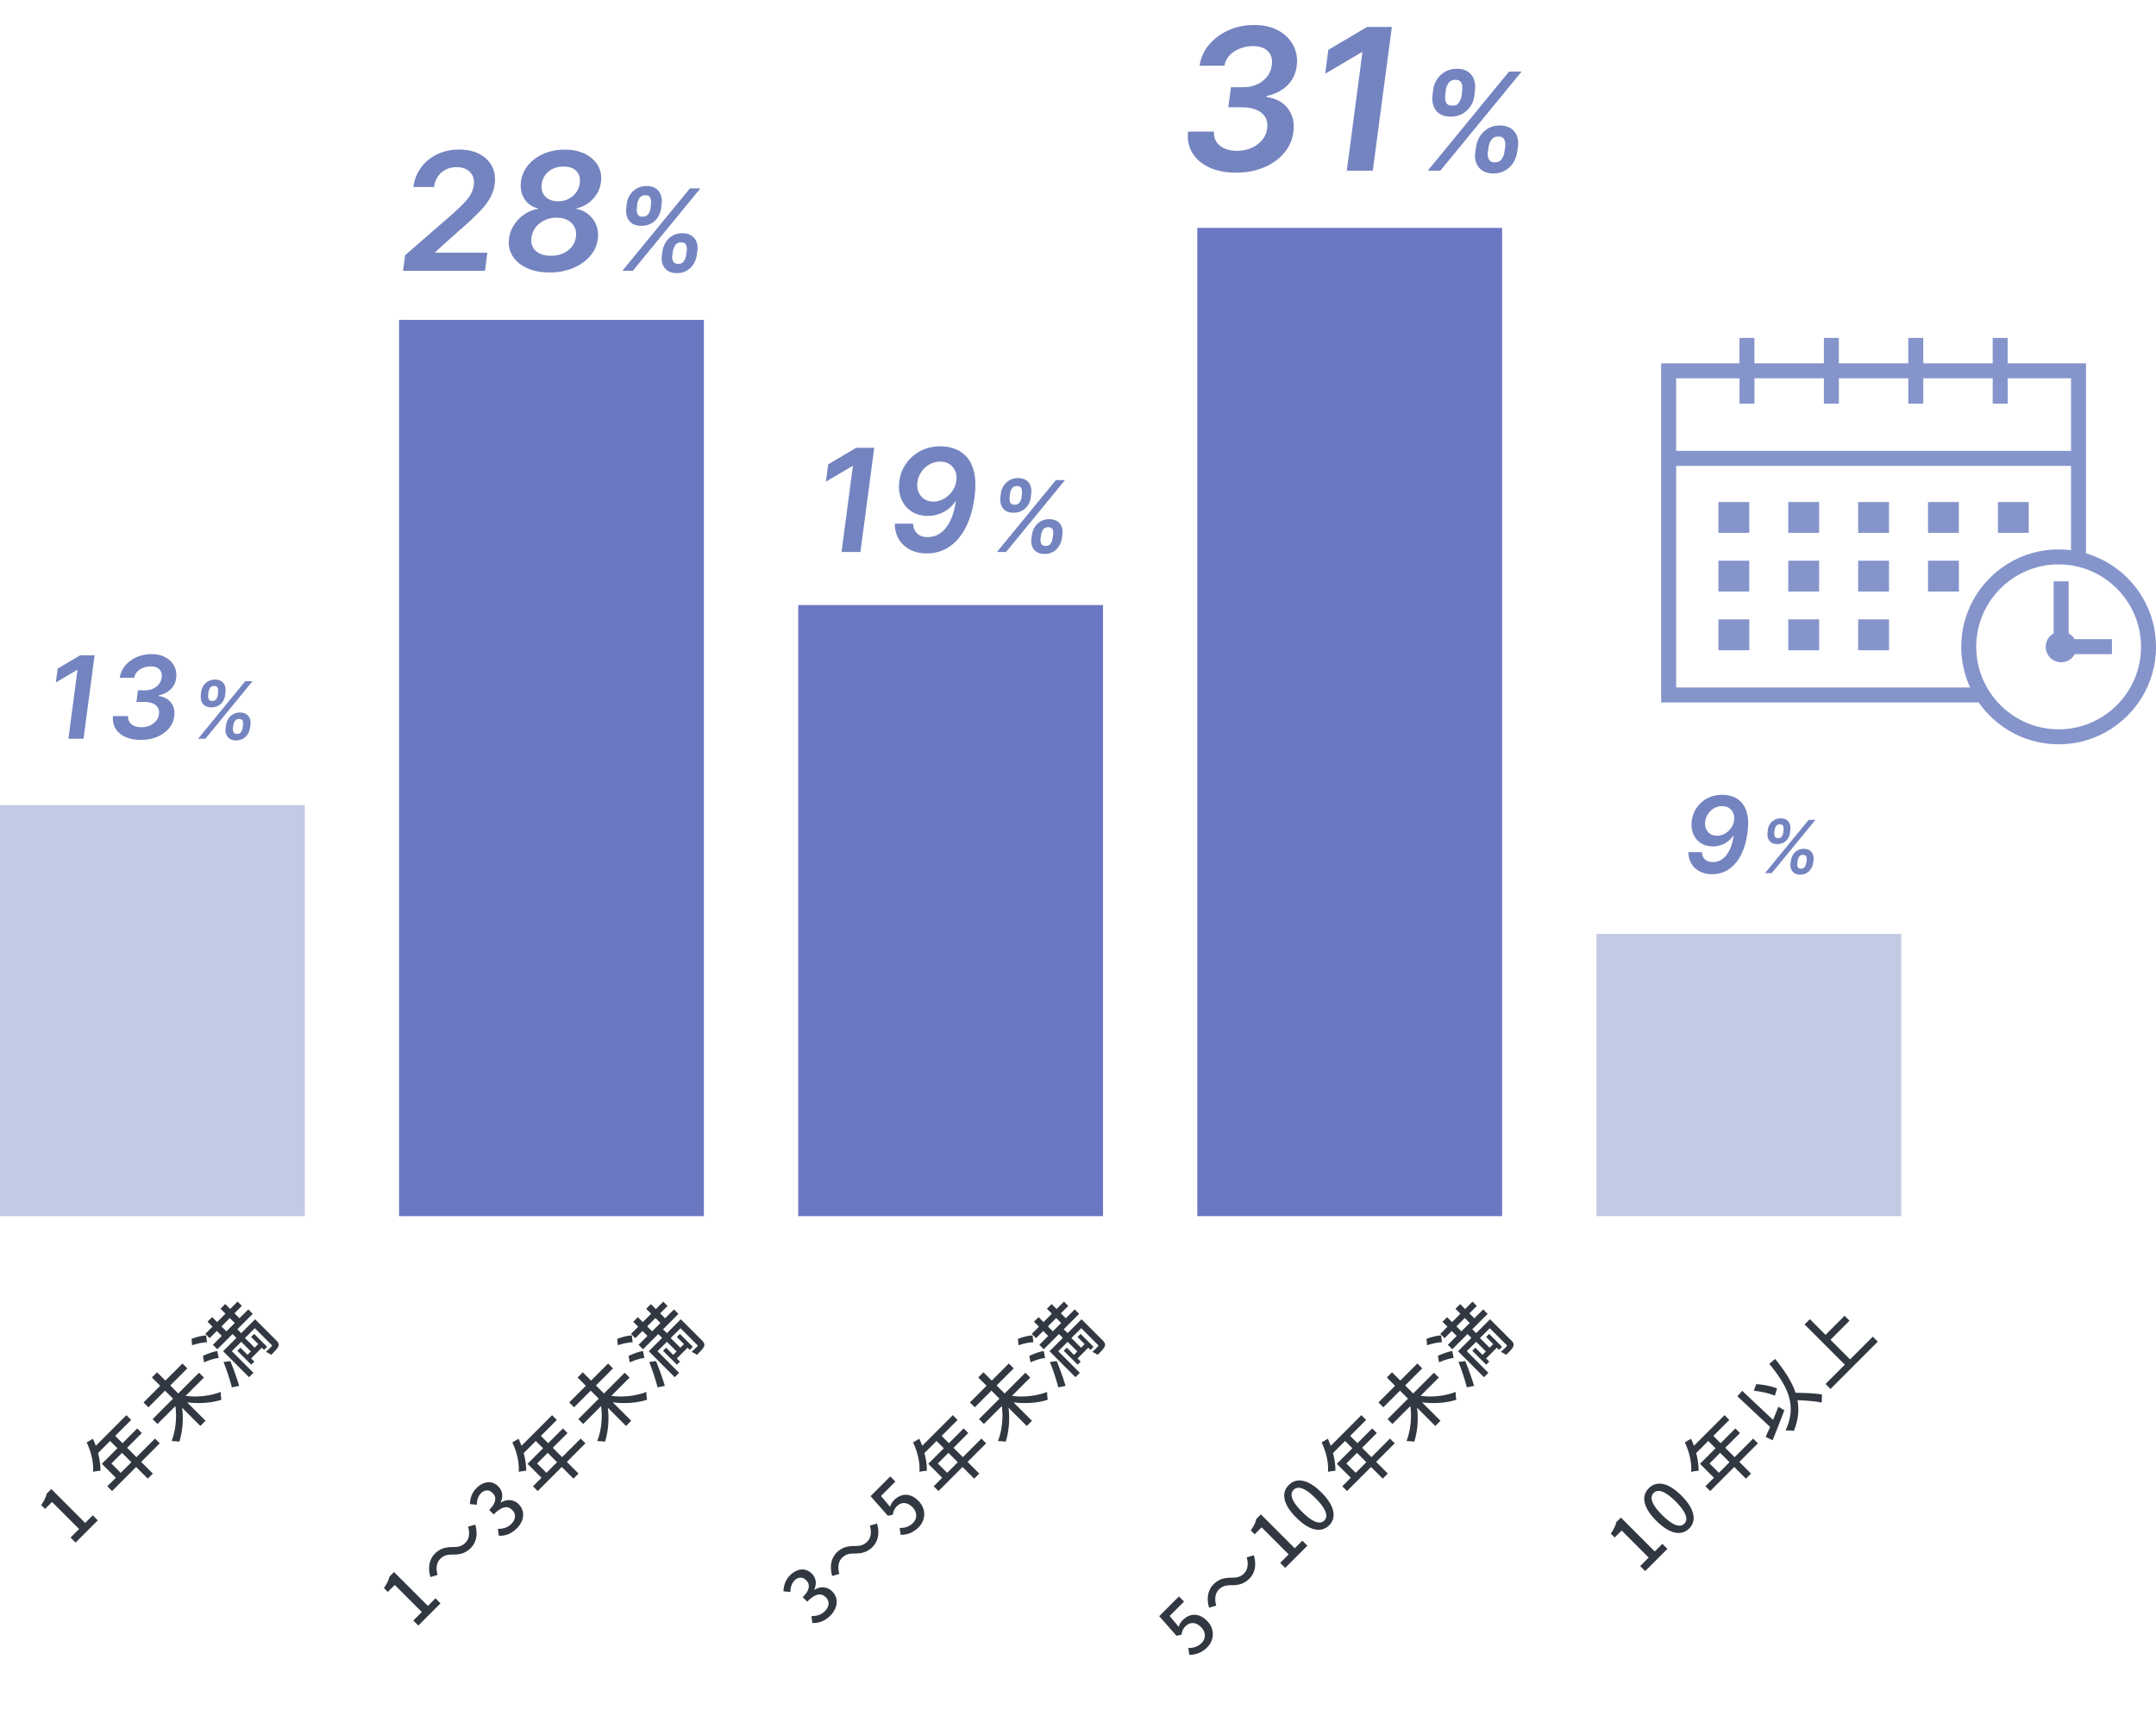 <svg xmlns="http://www.w3.org/2000/svg" width="760" height="605" fill="none"><path fill="#313841" d="m24.877 542.05 3.001-3.004-9.532-9.539-2.457 2.46-1.363-1.364c1.04-1.53 1.638-2.76 1.938-4.029l1.622-1.624 11.935 11.944 2.678-2.681 1.772 1.774-7.822 7.829-1.772-1.774zm31.43-33.214-6.538 6.543 4.112 4.116-1.788 1.789-4.112-4.115-8.476 8.483-1.678-1.679 3.001-3.004-4.915-4.919 5.475-5.48L38.82 508l-4.262 4.265c.575 2.184.874 4.344.859 6.228-.63.04-1.938.221-2.623.395.244-3.185-.63-7.048-2.253-10.383l2.213-1.285a71 71 0 0 1 1.024 2.475l10.784-10.792 1.678 1.679-5.624 5.629 2.568 2.57 5.199-5.203 1.622 1.624-5.199 5.203L48.1 513.7l6.538-6.543 1.678 1.679zm-9.996 6.654-3.293-3.296-3.742 3.745 3.293 3.296zm19.142-23.407c3.907.599 8.736.055 12.367-1.38-.055.765.095 1.995.22 2.76-3.52 1.174-8.003 1.45-12.083.914l6.499 6.504-1.828 1.829-6.428-6.433c.52 4.06.15 8.459-.984 11.983-.725-.134-1.978-.221-2.742-.205 1.418-3.65 1.954-8.443 1.34-12.338l-6.294 6.299-1.718-1.71 7.208-7.214-2.828-2.83-5.869 5.873-1.709-1.718 5.869-5.874-2.923-2.924 1.828-1.829 2.922 2.924 6.019-6.015 1.717 1.711-6.019 6.023 2.828 2.83 7.319-7.324 1.717 1.711zm7.5-18.881c-1.285-.015-3.538.489-5.231 1.065l-.205-2.255c1.583-.615 3.82-1.214 5.16-1.214zm4.135 5.55c-1.284.095-3.537.781-5.136 1.53l-.425-2.255c1.544-.765 3.741-1.545 5.08-1.734zm6.578-10.122 1.362 1.364 4.9-4.904 7.397 7.395c.803.804 1.095 1.395.78 2.2-.339.78-1.19 1.639-2.497 2.948-.465-.355-1.269-.78-1.883-1.025.89-.82 1.71-1.64 1.954-1.884s.244-.394.015-.615l-5.868-5.873-3.466 3.469 3.41 3.413 1.269-1.269-2.513-2.515 1.08-1.08 4.56 4.565-1.079 1.08-.78-.781-3.781 3.784 1.119 1.12-1.08 1.08-4.9-4.904 1.08-1.08 2.513 2.515 1.19-1.19-3.412-3.414-3.316 3.319 7.617 7.623-1.544 1.546-9.145-9.153 4.695-4.699-1.363-1.364-5.365 5.369-1.567-1.569 3.127-3.13-1.749-1.75-2.528 2.531-1.513-1.514 2.529-2.53-1.749-1.751 1.623-1.624 1.749 1.751 2.946-2.949-1.749-1.75 1.654-1.656 1.75 1.751 2.606-2.61 1.513 1.514-2.608 2.609 1.75 1.75 3.127-3.129 1.567 1.568-5.435 5.44zm-3.852.725 2.946-2.94-1.749-1.75-2.946 2.948 1.749 1.75zm1.922 19.741c-.575-2.294-1.733-5.905-2.939-8.948l2.403-.315a107 107 0 0 1 3.112 8.742l-2.568.521zm63.956 82.209 3.001-3.003-9.532-9.539-2.457 2.459-1.363-1.363c1.04-1.53 1.638-2.76 1.938-4.029l1.622-1.624 11.935 11.944 2.678-2.681 1.772 1.774-7.822 7.828-1.772-1.773zm13.927-23.256c-1.828 0-3.112.205-4.435 1.529-1.363 1.364-1.583 3.485-.914 5.645l-2.536.749c-.985-3.414-.371-6.299 1.599-8.278 1.733-1.734 3.686-2.31 6.309-2.294 1.828 0 3.112-.205 4.435-1.529 1.363-1.364 1.584-3.485.914-5.645l2.537-.741c.984 3.413.37 6.299-1.599 8.278-1.733 1.734-3.687 2.309-6.31 2.294zm16.219-6.654-.338-2.42c1.622.016 3.332-.316 4.75-1.735 1.544-1.545 1.748-3.468.338-4.879-1.528-1.53-3.481-1.546-6.569 1.545l-1.584-1.585c2.702-2.704 2.568-4.62 1.19-5.999-1.213-1.214-2.773-1.175-4.096.11-1.04 1.08-1.418 2.499-1.434 4.044l-2.458-.22c.11-2.05.686-4.005 2.269-5.59 2.458-2.459 5.459-2.925 7.728-.654 1.583 1.584 1.772 3.595.858 5.589l.095.095c1.977-1.191 4.411-1.246 6.254.599 2.474 2.475 1.859 5.999-.653 8.514-2.159 2.16-4.412 2.704-6.35 2.594zm30.525-32.559-6.538 6.543 4.112 4.116-1.788 1.789-4.112-4.115-8.476 8.483-1.678-1.679 3.001-3.004-4.915-4.919 5.474-5.48-2.568-2.57-4.261 4.265c.575 2.184.874 4.344.858 6.228-.63.04-1.938.221-2.623.395.244-3.185-.63-7.048-2.253-10.383l2.214-1.285c.354.804.709 1.679 1.024 2.475l10.784-10.792 1.678 1.679-5.625 5.629 2.568 2.57 5.199-5.203 1.623 1.624-5.199 5.203 3.293 3.295 6.538-6.543 1.678 1.679zm-9.996 6.654-3.293-3.296-3.742 3.745 3.293 3.296zm19.142-23.407c3.907.599 8.736.055 12.368-1.379-.056.764.094 1.994.22 2.759-3.521 1.174-8.011 1.45-12.084.914l6.499 6.504-1.828 1.829-6.427-6.433c.519 4.06.149 8.459-.985 11.983-.725-.134-1.977-.221-2.741-.205 1.417-3.65 1.953-8.443 1.339-12.338l-6.294 6.299-1.718-1.718 7.208-7.214-2.828-2.83-5.868 5.873-1.718-1.71 5.869-5.874-2.923-2.924 1.828-1.829 2.923 2.924 6.018-6.023 1.717 1.719-6.018 6.023 2.828 2.83 7.318-7.324 1.717 1.719-6.428 6.433zm7.499-18.881c-1.284-.016-3.537.489-5.23 1.064l-.205-2.254c1.583-.615 3.82-1.214 5.159-1.214zm4.136 5.55c-1.284.095-3.537.781-5.136 1.53l-.426-2.255c1.544-.765 3.742-1.545 5.081-1.734zm6.577-10.122 1.363 1.364 4.9-4.904 7.397 7.403c.803.804 1.103 1.395.78 2.199-.339.781-1.19 1.64-2.498 2.949-.464-.355-1.268-.781-1.882-1.025.89-.82 1.709-1.64 1.953-1.884.245-.245.245-.395.016-.615l-5.869-5.874-3.466 3.469 3.411 3.414 1.269-1.269-2.513-2.515 1.079-1.08 4.561 4.564-1.079 1.08-.78-.78-3.781 3.784 1.118 1.119-1.079 1.08-4.9-4.903 1.08-1.08 2.512 2.515 1.19-1.191-3.411-3.413-3.316 3.319 7.617 7.623-1.544 1.545-9.146-9.153 4.695-4.698-1.362-1.364-5.365 5.369-1.567-1.569 3.127-3.13-1.749-1.75-2.536 2.538-1.513-1.513 2.537-2.531-1.749-1.75 1.623-1.624 1.748 1.75 2.946-2.94-1.748-1.751 1.654-1.655 1.749 1.75 2.607-2.609 1.513 1.513-2.608 2.61 1.749 1.75 3.127-3.13 1.568 1.569-5.436 5.44zm-3.852.725 2.946-2.948-1.748-1.751-2.946 2.941 1.748 1.75zm1.922 19.74c-.575-2.294-1.733-5.904-2.938-8.947l2.403-.316a107 107 0 0 1 3.111 8.743l-2.568.52zm54.575 83.054-.339-2.42c1.623.015 3.332-.316 4.75-1.735 1.544-1.545 1.749-3.468.339-4.88-1.528-1.529-3.482-1.545-6.57 1.546l-1.583-1.585c2.702-2.704 2.568-4.62 1.189-5.999-1.213-1.214-2.773-1.175-4.096.11-1.04 1.08-1.418 2.499-1.434 4.044l-2.457-.22c.11-2.05.685-4.005 2.268-5.59 2.458-2.46 5.459-2.925 7.728-.654 1.583 1.584 1.772 3.595.859 5.589l.094.095c1.977-1.191 4.411-1.246 6.255.599 2.473 2.475 1.859 5.999-.654 8.514-2.159 2.16-4.411 2.704-6.349 2.594zm14.88-24.471c-1.828 0-3.112.205-4.435 1.53-1.363 1.364-1.583 3.484-.914 5.644l-2.536.749c-.985-3.413-.371-6.299 1.599-8.277 1.733-1.735 3.686-2.31 6.309-2.295 1.828 0 3.112-.205 4.435-1.529 1.363-1.364 1.584-3.485.914-5.645l2.537-.749c.984 3.414.37 6.299-1.599 8.278-1.733 1.735-3.687 2.31-6.31 2.294m16.259-6.582-.37-2.421c1.567 0 3.237-.299 4.671-1.734 1.544-1.545 1.623-3.823-.205-5.644-1.827-1.829-3.907-1.829-5.475-.261-.874.875-1.134 1.656-1.418 2.98l-1.733.355-6.089-6.914 6.948-6.953 1.804 1.805-5.081 5.085 3.206 3.839c.276-.875.654-1.624 1.394-2.365 2.293-2.294 5.53-2.814 8.532.19 3.032 3.035 2.528 6.969.134 9.373-2.159 2.16-4.396 2.649-6.31 2.665zm30.115-32.26-6.538 6.543 4.112 4.116-1.788 1.789-4.112-4.115-8.476 8.483-1.678-1.679 3.001-3.004-4.915-4.919 5.475-5.48-2.568-2.57-4.262 4.265c.575 2.184.874 4.344.859 6.228-.631.04-1.938.221-2.624.395.245-3.185-.63-7.048-2.252-10.383l2.213-1.285a71 71 0 0 1 1.024 2.475l10.784-10.792 1.678 1.679-5.624 5.629 2.568 2.57 5.199-5.203 1.622 1.624-5.199 5.203 3.293 3.295 6.538-6.543 1.678 1.679zm-9.996 6.654-3.293-3.296-3.741 3.745 3.292 3.296zm19.134-23.407c3.907.599 8.736.055 12.368-1.379-.056.764.094 1.994.22 2.759-3.521 1.174-8.011 1.45-12.084.914l6.499 6.504-1.828 1.829-6.427-6.433c.519 4.06.149 8.459-.985 11.983-.725-.134-1.977-.221-2.741-.205 1.418-3.65 1.953-8.443 1.339-12.338l-6.294 6.299-1.718-1.718 7.208-7.214-2.828-2.83-5.868 5.873-1.718-1.71 5.869-5.874-2.923-2.924 1.828-1.829 2.923 2.924 6.018-6.023 1.709 1.719-6.018 6.023 2.828 2.83 7.318-7.324 1.709 1.719-6.428 6.433zm7.507-18.881c-1.284-.015-3.537.489-5.231 1.065l-.204-2.255c1.583-.615 3.82-1.214 5.159-1.214zm4.136 5.55c-1.284.095-3.537.781-5.136 1.53l-.426-2.255c1.544-.765 3.742-1.545 5.081-1.734zm6.577-10.122 1.363 1.364 4.9-4.904 7.397 7.403c.803.804 1.102 1.395.779 2.199-.338.781-1.189 1.64-2.497 2.949-.465-.355-1.268-.781-1.882-1.025.89-.82 1.709-1.64 1.953-1.884.244-.245.244-.394.016-.615l-5.869-5.873-3.466 3.468 3.411 3.414 1.268-1.269-2.512-2.515 1.079-1.08 4.561 4.564-1.079 1.08-.78-.78-3.781 3.784 1.118 1.12-1.079 1.08-4.9-4.904 1.079-1.08 2.513 2.515 1.19-1.191-3.411-3.413-3.317 3.319 7.618 7.623-1.544 1.545-9.146-9.152 4.695-4.699-1.363-1.364-5.364 5.369-1.568-1.569 3.128-3.13-1.749-1.75-2.537 2.531-1.512-1.514 2.536-2.531-1.748-1.75 1.622-1.624 1.749 1.75 2.938-2.948-1.748-1.75 1.654-1.656 1.749 1.75 2.607-2.609 1.513 1.514-2.608 2.609 1.749 1.75 3.127-3.13 1.568 1.569-5.436 5.44zm-3.852.725 2.938-2.948-1.748-1.75-2.939 2.948zm1.922 19.741c-.575-2.294-1.733-5.905-2.946-8.948l2.403-.316a107 107 0 0 1 3.111 8.743zm46.201 94.302-.37-2.42c1.567 0 3.237-.299 4.671-1.734 1.544-1.545 1.623-3.824-.205-5.645-1.827-1.829-3.907-1.829-5.474-.26-.875.875-1.135 1.656-1.418 2.98l-1.733.355-6.09-6.914 6.948-6.953 1.804 1.805-5.081 5.085 3.206 3.839c.276-.875.654-1.624 1.395-2.365 2.292-2.294 5.53-2.814 8.531.189s2.528 6.969.134 9.374c-2.159 2.16-4.396 2.649-6.31 2.664zm14.841-24.541c-1.827 0-3.112.205-4.435 1.529-1.323 1.325-1.583 3.485-.914 5.645l-2.536.749c-.985-3.414-.37-6.299 1.599-8.278 1.733-1.734 3.687-2.31 6.31-2.294 1.827 0 3.111-.205 4.435-1.529 1.323-1.325 1.583-3.485.913-5.645l2.529-.749c.985 3.414.37 6.299-1.599 8.278-1.733 1.734-3.687 2.31-6.31 2.294zm17.172-7.867 3.002-3.004-9.532-9.539-2.458 2.46-1.362-1.364c1.039-1.53 1.638-2.76 1.937-4.029l1.623-1.624 11.934 11.944 2.679-2.681 1.772 1.774-7.822 7.829-1.773-1.774zm5.672-15.965c-4.75-4.754-5.325-8.798-2.623-11.502 2.678-2.681 6.759-2.105 11.493 2.625 4.766 4.77 5.404 8.908 2.718 11.589-2.686 2.68-6.814 2.05-11.58-2.72zm6.814-6.819c-3.931-3.934-6.349-4.384-7.743-2.98-1.395 1.403-.954 3.823 2.977 7.749 3.97 3.974 6.444 4.47 7.838 3.075 1.395-1.396.89-3.879-3.072-7.844m27.886-19.37-6.538 6.543 4.112 4.116-1.788 1.789-4.112-4.115-8.476 8.483-1.678-1.679 3.001-3.004-4.915-4.919 5.474-5.48-2.568-2.57-4.261 4.265c.575 2.184.874 4.344.858 6.228-.63.04-1.938.221-2.623.395.244-3.185-.63-7.048-2.253-10.383l2.214-1.285c.354.804.709 1.679 1.024 2.475l10.784-10.792 1.678 1.679-5.625 5.629 2.568 2.57 5.199-5.203 1.623 1.624-5.199 5.203 3.293 3.295 6.538-6.543 1.678 1.679zm-9.996 6.654-3.293-3.296-3.742 3.745 3.293 3.296zm19.134-23.407c3.907.599 8.736.055 12.367-1.379-.055.764.095 1.994.221 2.759-3.521 1.174-8.004 1.45-12.084.914l6.499 6.504-1.828 1.829-6.428-6.433c.52 4.06.15 8.459-.984 11.983-.725-.134-1.978-.221-2.742-.205 1.418-3.65 1.954-8.443 1.339-12.338l-6.294 6.299-1.717-1.71 7.208-7.214-2.828-2.83-5.869 5.873-1.717-1.718 5.869-5.874-2.923-2.924 1.828-1.829 2.922 2.924 6.019-6.023 1.717 1.711-6.019 6.023 2.828 2.83 7.319-7.323 1.717 1.71-6.428 6.433zm7.507-18.881c-1.284-.016-3.537.489-5.23 1.065l-.205-2.255c1.583-.615 3.82-1.214 5.159-1.214zm4.136 5.55c-1.284.095-3.537.781-5.136 1.53l-.426-2.255c1.544-.765 3.742-1.545 5.081-1.734zm6.577-10.122 1.363 1.364 4.9-4.904 7.397 7.403c.803.804 1.102 1.395.78 2.199-.339.781-1.19 1.64-2.498 2.949-.464-.355-1.268-.781-1.882-1.025.89-.82 1.709-1.64 1.953-1.884.245-.245.244-.394.016-.615l-5.869-5.873-3.466 3.468 3.411 3.414 1.269-1.269-2.513-2.515 1.079-1.08 4.561 4.564-1.079 1.08-.78-.78-3.781 3.784 1.118 1.119-1.079 1.08-4.9-4.903 1.08-1.08 2.512 2.515 1.19-1.191-3.411-3.413-3.316 3.319 7.617 7.623-1.544 1.545-9.146-9.153 4.695-4.698-1.362-1.364-5.365 5.369-1.567-1.569 3.127-3.13-1.749-1.75-2.536 2.538-1.513-1.513 2.537-2.531-1.749-1.75 1.623-1.624 1.748 1.75 2.939-2.948-1.749-1.75 1.654-1.656 1.749 1.75 2.607-2.609 1.513 1.513-2.608 2.61 1.749 1.75 3.127-3.13 1.568 1.569-5.435 5.44zm-3.852.725 2.946-2.948-1.748-1.75-2.939 2.948 1.749 1.75zm1.922 19.741c-.575-2.295-1.733-5.905-2.946-8.948l2.403-.316a107 107 0 0 1 3.111 8.743zm61.105 63.013 3.001-3.004-9.532-9.539-2.457 2.46-1.363-1.364c1.04-1.53 1.638-2.759 1.938-4.029l1.623-1.624 11.934 11.944 2.678-2.681 1.772 1.774-7.822 7.829-1.772-1.774zm5.679-15.972c-4.75-4.754-5.325-8.798-2.623-11.494 2.702-2.697 6.759-2.105 11.493 2.625 4.766 4.769 5.404 8.908 2.718 11.589-2.686 2.68-6.814 2.049-11.58-2.72zm6.814-6.82c-3.931-3.933-6.349-4.383-7.743-2.979s-.953 3.823 2.977 7.749c3.971 3.973 6.444 4.47 7.838 3.075 1.395-1.396.89-3.879-3.072-7.845m28.997-20.481-6.538 6.543 4.112 4.116-1.788 1.789-4.112-4.115-8.476 8.483-1.678-1.679 3.001-3.004-4.915-4.919 5.474-5.48-2.568-2.57-4.261 4.265c.575 2.184.874 4.344.858 6.228-.63.04-1.938.221-2.623.395.244-3.185-.63-7.048-2.253-10.383l2.214-1.285c.354.804.709 1.679 1.024 2.475l10.784-10.792 1.678 1.679-5.625 5.629 2.568 2.57 5.199-5.203 1.623 1.624-5.199 5.203 3.301 3.303 6.538-6.543 1.678 1.679zm-9.996 6.654-3.301-3.303-3.742 3.744 3.301 3.296 3.742-3.745zm19.323-18.298a407 407 0 0 1-4.136 10.549l-2.442-1.175c.449-.97.985-2.184 1.568-3.5l-11.548-10.848 1.733-1.884 10.855 10.233c.63-1.53 1.268-3.091 1.882-4.644zm-3.348-5.14c-1.749-.78-4.876-1.529-7.397-1.734l.82-2.349c2.552.134 5.529.764 7.357 1.513zm16.535 2.421c-2.048-.45-5.459-.726-8.563-.86.67 3.469.276 6.985-1.268 10.848-.615-.134-2.119-.221-2.923-.134 3.892-8.483 1.339-14.908-5.734-23.517l2.087-1.718c3.482 4.344 5.924 8.159 7.168 11.912 3.222.055 7.074.189 9.296.615l-.055 2.854zm18.007-23.242 1.749 1.751-16.669 16.681-1.748-1.75 6.798-6.803-14.187-14.199 1.859-1.86 5.53 5.534 6.719-6.725 1.733 1.735-6.719 6.724 6.924 6.93z"/><path fill="#7484C0" d="m33.345 231.02-3.907 29.429h-5.325l3.198-24.242h-.174l-7.451 4.399.645-4.888 7.94-4.698zm16.314 29.831c-2.103 0-3.93-.355-5.467-1.057q-2.306-1.052-3.466-2.956-1.16-1.892-.89-4.399h5.325q-.103 1.18.465 2.065c.378.592.93 1.057 1.654 1.38.725.323 1.575.489 2.552.489 1.064 0 2.04-.189 2.947-.576a5.9 5.9 0 0 0 2.229-1.632 4.5 4.5 0 0 0 1.032-2.42c.118-.859-.016-1.616-.386-2.254-.37-.639-.97-1.144-1.796-1.498q-1.24-.53-3.072-.529h-2.702l.543-4.107h2.497q1.534-.002 2.797-.56a5.54 5.54 0 0 0 2.08-1.584c.55-.686.874-1.474.984-2.381.118-.788.04-1.466-.228-2.05s-.71-1.033-1.316-1.356-1.37-.489-2.292-.489-1.804.166-2.647.489c-.85.323-1.56.789-2.135 1.388a3.84 3.84 0 0 0-1.048 2.136h-5.112a8.6 8.6 0 0 1 1.97-4.336q1.597-1.878 3.985-2.94c1.592-.71 3.325-1.065 5.191-1.065 1.993 0 3.671.387 5.05 1.167q2.055 1.161 3.025 3.067.959 1.904.677 4.162-.33 2.496-2.008 4.068c-1.12 1.041-2.513 1.743-4.175 2.082v.205c1.953.283 3.418 1.087 4.403 2.396.985 1.317 1.347 2.901 1.095 4.754a8.14 8.14 0 0 1-1.922 4.336q-1.61 1.878-4.151 2.94c-1.694.702-3.585 1.057-5.672 1.057zm20.158-.402 16.637-20.3h2.576l-16.637 20.3zm.969-15.42.118-1.073a5.2 5.2 0 0 1 .788-2.183 4.8 4.8 0 0 1 1.686-1.593q1.04-.601 2.41-.599c.914 0 1.686.197 2.269.599.582.402.992.93 1.22 1.593.237.662.3 1.387.205 2.183l-.118 1.073a5.2 5.2 0 0 1-.764 2.183 4.6 4.6 0 0 1-1.67 1.577c-.693.394-1.504.591-2.418.591s-1.686-.197-2.269-.591a3.14 3.14 0 0 1-1.229-1.585q-.352-.993-.22-2.175zm2.725-1.073-.118 1.073c-.063.536 0 1.017.181 1.45.19.426.6.647 1.237.647q.955.002 1.402-.647c.3-.426.48-.914.552-1.45l.118-1.073c.063-.528.016-1.009-.158-1.45q-.258-.662-1.236-.662c-.654 0-1.095.22-1.41.662a3.26 3.26 0 0 0-.568 1.45m6.034 12.685.158-1.072a5.55 5.55 0 0 1 .803-2.168 4.75 4.75 0 0 1 1.663-1.593c.685-.402 1.488-.607 2.394-.607s1.702.198 2.285.6c.59.402 1 .93 1.244 1.592.245.662.3 1.388.182 2.184l-.158 1.072a5.5 5.5 0 0 1-.796 2.168 4.7 4.7 0 0 1-1.662 1.6q-1.026.605-2.418.607c-.93 0-1.686-.205-2.277-.607a3.2 3.2 0 0 1-1.244-1.6c-.237-.662-.3-1.388-.19-2.168zm2.742-1.072-.158 1.072c-.079.52-.023 1.001.181 1.435.197.433.615.654 1.245.654s1.11-.213 1.402-.646q.439-.651.56-1.443l.157-1.072c.07-.528.024-1.009-.15-1.451q-.26-.662-1.252-.662c-.623 0-1.087.221-1.402.662a3.3 3.3 0 0 0-.583 1.451m59.789-160.092.741-5.518 16.495-14.349a79 79 0 0 0 4.002-3.776q1.619-1.655 2.528-3.193a8.8 8.8 0 0 0 1.166-3.287q.27-1.998-.441-3.43-.709-1.432-2.174-2.215-1.465-.78-3.474-.78c-1.339 0-2.647.284-3.773.851a7.3 7.3 0 0 0-2.781 2.428c-.725 1.049-1.174 2.287-1.371 3.714h-7.263c.355-2.673 1.284-5.006 2.781-6.977 1.497-1.98 3.387-3.508 5.687-4.589 2.301-1.087 4.837-1.624 7.626-1.624 2.788 0 5.238.529 7.231 1.585s3.458 2.507 4.396 4.344c.929 1.837 1.244 3.942.929 6.299q-.33 2.388-1.536 4.659c-.803 1.514-2.087 3.2-3.86 5.053q-2.656 2.781-7.263 6.733l-8.208 7.387-.079.291h18.347l-.82 6.386h-28.878zm51.621.576q-4.632-.002-8.012-1.576-3.381-1.573-5.049-4.305c-1.111-1.82-1.512-3.87-1.189-6.165a11.3 11.3 0 0 1 1.796-4.793 13.3 13.3 0 0 1 3.623-3.658c1.45-.977 3.009-1.608 4.679-1.884v-.244c-2.087-.497-3.663-1.632-4.742-3.414s-1.457-3.831-1.142-6.133a11.3 11.3 0 0 1 2.599-5.755q2.127-2.52 5.459-3.95c2.222-.954 4.68-1.427 7.382-1.427s5.096.497 7.105 1.49 3.521 2.357 4.545 4.084 1.379 3.69 1.079 5.889c-.299 2.317-1.26 4.32-2.867 6-1.615 1.678-3.513 2.758-5.711 3.224v.244c1.615.292 3.033.938 4.238 1.955a9.34 9.34 0 0 1 2.702 3.768c.599 1.498.772 3.146.528 4.943-.3 2.255-1.237 4.257-2.797 6.023s-3.576 3.154-6.026 4.17c-2.458 1.018-5.191 1.522-8.208 1.522zm.512-5.889q2.41-.001 4.301-.843 1.89-.842 3.072-2.357a6.9 6.9 0 0 0 1.426-3.493q.27-1.998-.536-3.524-.806-1.525-2.426-2.365c-1.087-.56-2.363-.843-3.844-.843s-2.923.3-4.207.906-2.332 1.435-3.159 2.5a7.5 7.5 0 0 0-1.504 3.657c-.166 1.262 0 2.373.512 3.335q.756 1.441 2.387 2.231 1.63.794 3.97.796zm2.513-19.204c1.331 0 2.536-.268 3.631-.812a7.35 7.35 0 0 0 2.694-2.255c.709-.962 1.15-2.057 1.323-3.295.166-1.206.032-2.255-.393-3.138s-1.095-1.56-2.017-2.041q-1.383-.71-3.308-.71-2.056.002-3.711.773a6.9 6.9 0 0 0-2.694 2.183c-.693.938-1.118 2.026-1.284 3.264-.165 1.206-.023 2.263.426 3.161.449.9 1.126 1.6 2.048 2.113.921.505 2.016.765 3.292.765zm22.654 24.517 23.837-29.074h3.687l-23.837 29.074zm1.387-22.09.173-1.537a7.4 7.4 0 0 1 1.127-3.121 6.9 6.9 0 0 1 2.41-2.279q1.5-.861 3.458-.86c1.308 0 2.419.285 3.246.86a4.5 4.5 0 0 1 1.749 2.278q.505 1.42.291 3.122l-.173 1.538a7.3 7.3 0 0 1-1.103 3.122 6.7 6.7 0 0 1-2.395 2.262c-1 .56-2.15.844-3.466.844-1.315 0-2.418-.284-3.245-.844a4.46 4.46 0 0 1-1.757-2.27c-.339-.954-.441-1.987-.315-3.114m3.899-1.537-.173 1.538c-.095.764 0 1.458.26 2.073q.403.922 1.764.922t2.009-.922a4.5 4.5 0 0 0 .788-2.073l.173-1.538c.095-.756.016-1.45-.228-2.08q-.367-.947-1.773-.947c-.937 0-1.567.315-2.016.954a4.6 4.6 0 0 0-.812 2.073zm8.642 18.172.228-1.537a8 8 0 0 1 1.158-3.106 6.9 6.9 0 0 1 2.379-2.287c.985-.575 2.127-.867 3.435-.867 1.307 0 2.434.284 3.277.86a4.62 4.62 0 0 1 1.78 2.278q.52 1.418.26 3.122l-.229 1.537a7.8 7.8 0 0 1-1.142 3.106 6.84 6.84 0 0 1-2.379 2.294c-.985.576-2.135.867-3.458.867q-1.986-.001-3.253-.867a4.58 4.58 0 0 1-1.781-2.294c-.338-.954-.433-1.987-.267-3.106zm3.93-1.537-.228 1.537c-.11.749-.031 1.435.252 2.058s.882.938 1.788.938 1.584-.308 2.009-.93a5.1 5.1 0 0 0 .803-2.066l.229-1.537c.102-.757.031-1.45-.221-2.082q-.378-.946-1.796-.946-1.335 0-2.008.946a4.6 4.6 0 0 0-.828 2.082m70.944 69.359-4.876 36.753h-6.656l4.001-30.273h-.212l-9.304 5.495.804-6.102 9.917-5.865h6.334zm23.427-.498c1.804.016 3.522.324 5.136.946 1.623.615 3.017 1.624 4.199 3.012q1.761 2.09 2.505 5.542.73 3.455.055 8.554c-.409 3.114-1.103 5.889-2.079 8.341s-2.198 4.517-3.648 6.196c-1.449 1.679-3.103 2.964-4.955 3.839-1.851.883-3.875 1.317-6.057 1.317-2.308 0-4.309-.449-6.011-1.356s-3.009-2.144-3.938-3.721-1.387-3.382-1.387-5.416h6.436c.095 1.482.583 2.641 1.473 3.484q1.323 1.254 3.71 1.254c2.561 0 4.711-1.112 6.444-3.327 1.741-2.215 2.891-5.345 3.45-9.373l-.283.283a10.9 10.9 0 0 1-2.592 2.689 11.5 11.5 0 0 1-3.308 1.687 12.1 12.1 0 0 1-3.75.575c-2.19 0-4.088-.528-5.703-1.584q-2.424-1.585-3.584-4.352c-.78-1.845-1.009-3.942-.701-6.299.322-2.357 1.15-4.462 2.473-6.323 1.323-1.86 3.033-3.327 5.112-4.399s4.42-1.592 7.011-1.569zm-.181 5.385a7.5 7.5 0 0 0-3.726.97 8.4 8.4 0 0 0-2.883 2.648 8.65 8.65 0 0 0-1.434 3.761c-.141 1.246 0 2.373.434 3.39q.648 1.523 1.969 2.42 1.325.899 3.23.899c1 0 1.969-.197 2.883-.584a8.5 8.5 0 0 0 2.489-1.616 9.2 9.2 0 0 0 1.828-2.357q.72-1.325.898-2.814.25-1.831-.386-3.367a5.35 5.35 0 0 0-2.001-2.443c-.906-.607-2.009-.907-3.301-.907m20.009 31.865 20.772-25.345h3.214l-20.772 25.345zm1.213-19.259.149-1.341c.126-.993.449-1.9.985-2.719a6.06 6.06 0 0 1 2.103-1.987c.867-.497 1.875-.749 3.009-.749 1.135 0 2.104.252 2.836.749a3.95 3.95 0 0 1 1.529 1.987c.291.827.378 1.734.252 2.719l-.15 1.341a6.3 6.3 0 0 1-.961 2.719 5.75 5.75 0 0 1-2.088 1.971q-1.299.734-3.025.734c-1.15 0-2.103-.245-2.835-.734a3.94 3.94 0 0 1-1.536-1.978c-.3-.828-.386-1.735-.276-2.72zm3.403-1.341-.15 1.341c-.079.67 0 1.269.229 1.805q.354.804 1.536.804 1.18 0 1.748-.804a3.85 3.85 0 0 0 .686-1.805l.149-1.341c.079-.662.016-1.261-.197-1.813-.212-.552-.732-.82-1.544-.82-.811 0-1.37.276-1.756.828a3.96 3.96 0 0 0-.701 1.805m7.53 15.838.197-1.34a6.9 6.9 0 0 1 1.009-2.712 6 6 0 0 1 2.071-1.994c.859-.505 1.852-.757 2.994-.757s2.119.252 2.859.749a4 4 0 0 1 1.552 1.987q.451 1.241.229 2.719l-.197 1.341a6.9 6.9 0 0 1-.993 2.704 6 6 0 0 1-2.072 2.002c-.858.505-1.867.757-3.017.757s-2.103-.252-2.835-.757a3.98 3.98 0 0 1-1.552-2.002c-.3-.828-.378-1.735-.237-2.704zm3.427-1.34-.197 1.34c-.102.655-.023 1.254.221 1.798s.764.82 1.56.82c.795 0 1.386-.268 1.748-.812a4.3 4.3 0 0 0 .701-1.798l.197-1.34c.087-.662.024-1.261-.189-1.813-.22-.552-.74-.82-1.567-.82q-1.158.002-1.749.82a4.05 4.05 0 0 0-.725 1.813zM435.713 60.86q-5.436 0-9.406-1.82c-2.646-1.214-4.632-2.91-5.971-5.085q-1.997-3.264-1.536-7.568h9.169c-.118 1.355.15 2.538.804 3.563s1.599 1.813 2.844 2.373 2.71.843 4.387.843c1.828 0 3.522-.33 5.066-.993 1.551-.662 2.828-1.592 3.828-2.806a7.8 7.8 0 0 0 1.78-4.17c.197-1.483-.023-2.776-.669-3.888-.646-1.103-1.67-1.962-3.088-2.57q-2.127-.912-5.294-.914h-4.647l.937-7.072h4.301q2.645-.002 4.805-.961c1.442-.647 2.639-1.553 3.584-2.736q1.42-1.774 1.694-4.091c.197-1.357.063-2.531-.394-3.524-.465-1.002-1.213-1.774-2.261-2.342q-1.571-.842-3.946-.843-2.376.002-4.561.843c-1.458.56-2.679 1.356-3.671 2.389a6.58 6.58 0 0 0-1.804 3.674h-8.799a14.7 14.7 0 0 1 3.387-7.458c1.828-2.152 4.112-3.84 6.861-5.062q4.113-1.83 8.933-1.829 5.142.002 8.689 2.003c2.363 1.332 4.096 3.098 5.207 5.282q1.654 3.278 1.158 7.158c-.378 2.87-1.536 5.203-3.458 7q-2.893 2.699-7.192 3.588v.347c3.363.496 5.884 1.868 7.578 4.13 1.686 2.263 2.316 4.99 1.89 8.192q-.543 4.233-3.308 7.473c-1.843 2.16-4.23 3.847-7.145 5.062q-4.37 1.82-9.768 1.82zm54.928-51.361-6.727 50.668h-9.169l5.514-41.736h-.299L467.127 26l1.111-8.411L481.905 9.5zM503.3 60.167l28.642-34.94h4.435l-28.642 34.94zm1.67-26.543.205-1.845a8.9 8.9 0 0 1 1.355-3.753 8.3 8.3 0 0 1 2.899-2.735c1.197-.686 2.584-1.033 4.151-1.033 1.568 0 2.907.347 3.907 1.033a5.44 5.44 0 0 1 2.104 2.735c.401 1.135.52 2.389.346 3.753l-.204 1.845a8.76 8.76 0 0 1-1.324 3.752 8.1 8.1 0 0 1-2.883 2.72c-1.197.678-2.592 1.017-4.167 1.017-1.576 0-2.907-.34-3.907-1.017a5.4 5.4 0 0 1-2.111-2.728q-.615-1.713-.379-3.745zm4.687-1.845-.204 1.845q-.168 1.381.315 2.49.486 1.113 2.119 1.112c1.633-.001 1.898-.37 2.41-1.111a5.4 5.4 0 0 0 .945-2.492l.205-1.844c.111-.907.024-1.742-.276-2.5q-.447-1.135-2.134-1.135c-1.127 0-1.891.379-2.419 1.144a5.45 5.45 0 0 0-.969 2.49zm10.383 21.837.275-1.845a9.6 9.6 0 0 1 1.387-3.736 8.35 8.35 0 0 1 2.851-2.744c1.182-.694 2.561-1.04 4.128-1.04s2.923.346 3.939 1.032a5.56 5.56 0 0 1 2.142 2.736c.418 1.135.52 2.389.316 3.752l-.276 1.845a9.6 9.6 0 0 1-1.371 3.73 8.3 8.3 0 0 1-2.851 2.758q-1.773 1.041-4.16 1.041c-1.591 0-2.899-.347-3.915-1.04s-1.733-1.609-2.142-2.76c-.41-1.143-.52-2.389-.323-3.729m4.718-1.845-.275 1.845q-.201 1.35.307 2.476.507 1.125 2.15 1.127c1.095 0 1.907-.37 2.411-1.12a5.9 5.9 0 0 0 .961-2.483l.275-1.845c.127-.906.04-1.742-.267-2.499-.3-.756-1.024-1.135-2.159-1.135q-1.607 0-2.41 1.135a5.5 5.5 0 0 0-1.001 2.5zm82.421 228.434c1.339.007 2.607.244 3.805.701s2.237 1.199 3.111 2.231c.875 1.033 1.489 2.405 1.851 4.108q.547 2.565.04 6.338c-.3 2.302-.819 4.367-1.544 6.189-.725 1.821-1.631 3.35-2.702 4.596-1.079 1.245-2.3 2.191-3.679 2.846-1.37.654-2.867.977-4.49.977-1.709 0-3.198-.331-4.451-1.001q-1.888-1.007-2.914-2.759-1.03-1.75-1.032-4.021h4.774q.106 1.656 1.087 2.578c.653.623 1.575.93 2.749.93q2.845.002 4.781-2.467 1.936-2.472 2.56-6.954l-.212.213a8.1 8.1 0 0 1-1.922 1.995 8.5 8.5 0 0 1-2.45 1.253 9 9 0 0 1-2.781.426q-2.435-.002-4.23-1.175c-1.197-.78-2.08-1.86-2.655-3.224s-.748-2.925-.52-4.667q.357-2.623 1.836-4.691a10.4 10.4 0 0 1 3.789-3.256q2.316-1.192 5.199-1.166m-.134 3.989c-.985 0-1.906.236-2.765.717a6.3 6.3 0 0 0-2.143 1.963 6.4 6.4 0 0 0-1.063 2.783q-.163 1.381.323 2.515c.323.757.803 1.356 1.465 1.797q.98.662 2.395.662c.74 0 1.457-.141 2.143-.433a6.4 6.4 0 0 0 1.851-1.198 6.8 6.8 0 0 0 1.355-1.751 5.8 5.8 0 0 0 .661-2.089q.19-1.357-.283-2.491a3.9 3.9 0 0 0-1.481-1.805c-.67-.45-1.489-.67-2.442-.67zm15.117 23.627 15.4-18.787h2.387l-15.4 18.787zm.898-14.278.11-.993a4.7 4.7 0 0 1 .733-2.018 4.44 4.44 0 0 1 1.56-1.474c.646-.371 1.386-.552 2.229-.552s1.56.181 2.095.552q.804.553 1.135 1.474c.22.615.275 1.285.189 2.018l-.11.993a4.8 4.8 0 0 1-.709 2.019 4.34 4.34 0 0 1-1.552 1.466q-.97.544-2.245.544c-.851 0-1.56-.181-2.096-.544a2.92 2.92 0 0 1-1.134-1.466c-.221-.615-.284-1.285-.205-2.011zm2.521-.993-.11.993c-.063.497 0 .939.173 1.341.173.394.551.599 1.142.599s1.016-.197 1.3-.599q.416-.594.512-1.341l.11-.993q.096-.735-.149-1.34c-.166-.402-.544-.607-1.143-.607-.598 0-1.016.205-1.299.615-.284.41-.465.859-.52 1.34zm5.585 11.747.15-.994q.167-1.087.748-2.01a4.4 4.4 0 0 1 1.536-1.474q.957-.558 2.221-.56c.843 0 1.576.181 2.119.552q.818.553 1.151 1.474c.22.615.275 1.285.173 2.018l-.15.994a4.9 4.9 0 0 1-.74 2.002 4.4 4.4 0 0 1-1.536 1.482c-.638.371-1.379.56-2.238.56q-1.287-.002-2.103-.56a2.98 2.98 0 0 1-1.15-1.482c-.22-.615-.276-1.285-.173-2.002zm2.536-.994-.149.994c-.071.481-.016.93.165 1.332q.272.605 1.158.607c.591 0 1.024-.197 1.3-.599s.441-.844.52-1.332l.15-.994q.105-.735-.142-1.34c-.166-.41-.552-.607-1.158-.607q-.863.002-1.3.607c-.291.41-.473.851-.536 1.34z"/><path fill="#C3CAE3" d="M107.447 283.808H0v144.939h107.447z"/><path fill="#6C77C4" d="M248.129 112.766H140.682v315.981h107.447zm140.69 100.539H281.372v215.442h107.447zM529.5 80.34H422.053v348.4H529.5z"/><path fill="#C3CAE3" d="M670.19 329.24H562.743v99.499H670.19z"/><path fill="#8594CB" d="M735.32 195.07v-66.994h-27.61v-8.948h-5.278v8.948h-24.475v-8.948h-5.278v8.948h-24.475v-8.948h-5.278v8.948h-24.475v-8.948h-5.277v8.948h-27.611v119.57h111.954c6.207 8.9 16.51 14.742 28.161 14.742 18.929 0 34.322-15.412 34.322-34.349 0-15.593-10.438-28.783-24.68-32.961zm-122.138-61.712v8.948h5.277v-8.948h24.475v8.948h5.278v-8.948h24.475v8.948h5.278v-8.948h24.475v8.948h5.278v-8.948h22.332v25.59H590.849v-25.59zm81.302 109.006H590.849v-78.126H730.05v29.736c-.063-.007-.126-.007-.189-.015a30 30 0 0 0-1.694-.166c-.149-.008-.299-.024-.449-.031a35 35 0 0 0-2.04-.063c-10.65 0-20.174 4.872-26.476 12.511a34.2 34.2 0 0 0-5.144 8.482 36 36 0 0 0-1.158 3.154 34.2 34.2 0 0 0-1.544 10.201q0 .91.048 1.821c.008.15.023.3.031.45.032.457.063.914.111 1.363.015.166.047.339.063.505.055.434.11.859.173 1.285q.047.27.094.528c.071.41.15.828.237 1.238.039.189.086.378.126.56.094.394.181.78.291 1.166q.08.306.173.6a26 26 0 0 0 .552 1.742c.118.339.236.678.37 1.009.087.229.181.457.268.686.126.307.26.615.394.914l.189.45zm31.194 14.742c-10.406 0-19.544-5.503-24.672-13.757-.299-.489-.598-.977-.866-1.482q-.072-.144-.142-.276a33 33 0 0 1-.678-1.379c-.07-.158-.141-.308-.212-.466a31 31 0 0 1-.662-1.616c0-.023-.016-.039-.024-.063a36 36 0 0 1-.582-1.766c-.04-.126-.071-.26-.111-.386a28 28 0 0 1-.394-1.569c-.015-.087-.039-.173-.063-.26a34 34 0 0 1-.33-1.845 5 5 0 0 1-.04-.339 32 32 0 0 1-.165-1.521c-.016-.158-.024-.324-.04-.481a30 30 0 0 1-.063-1.861c0-2.002.205-3.957.591-5.849a29 29 0 0 1 1.694-5.456c4.419-10.43 14.746-17.761 26.759-17.761q.792 0 1.583.047c.063 0 .127.008.182.016q.707.047 1.425.118c.04 0 .079.008.127.016a31 31 0 0 1 1.473.205c.039 0 .078.015.118.023q.718.119 1.426.284c12.981 2.901 22.71 14.514 22.71 28.365 0 16.027-13.029 29.067-29.044 29.067z"/><path fill="#8594CB" d="M729.208 223.278v-18.345h-5.278v18.345a5.438 5.438 0 0 0 2.639 10.193 5.44 5.44 0 0 0 4.789-2.862h13.116v-5.282h-13.195a5.4 5.4 0 0 0-2.071-2.041zm-112.584-46.3h-10.871v10.879h10.871zm24.625 0h-10.871v10.879h10.871zm24.632 0h-10.87v10.879h10.87zm24.625 0h-10.871v10.879h10.871zm24.632 0h-10.87v10.879h10.87zm-98.514 20.686h-10.871v10.879h10.871zm24.625 0h-10.871v10.879h10.871zm24.632 0h-10.87v10.879h10.87zm24.625 0h-10.871v10.879h10.871zm-73.882 20.687h-10.871v10.879h10.871zm24.625 0h-10.871v10.879h10.871zm24.632 0h-10.87v10.879h10.87z"/></svg>